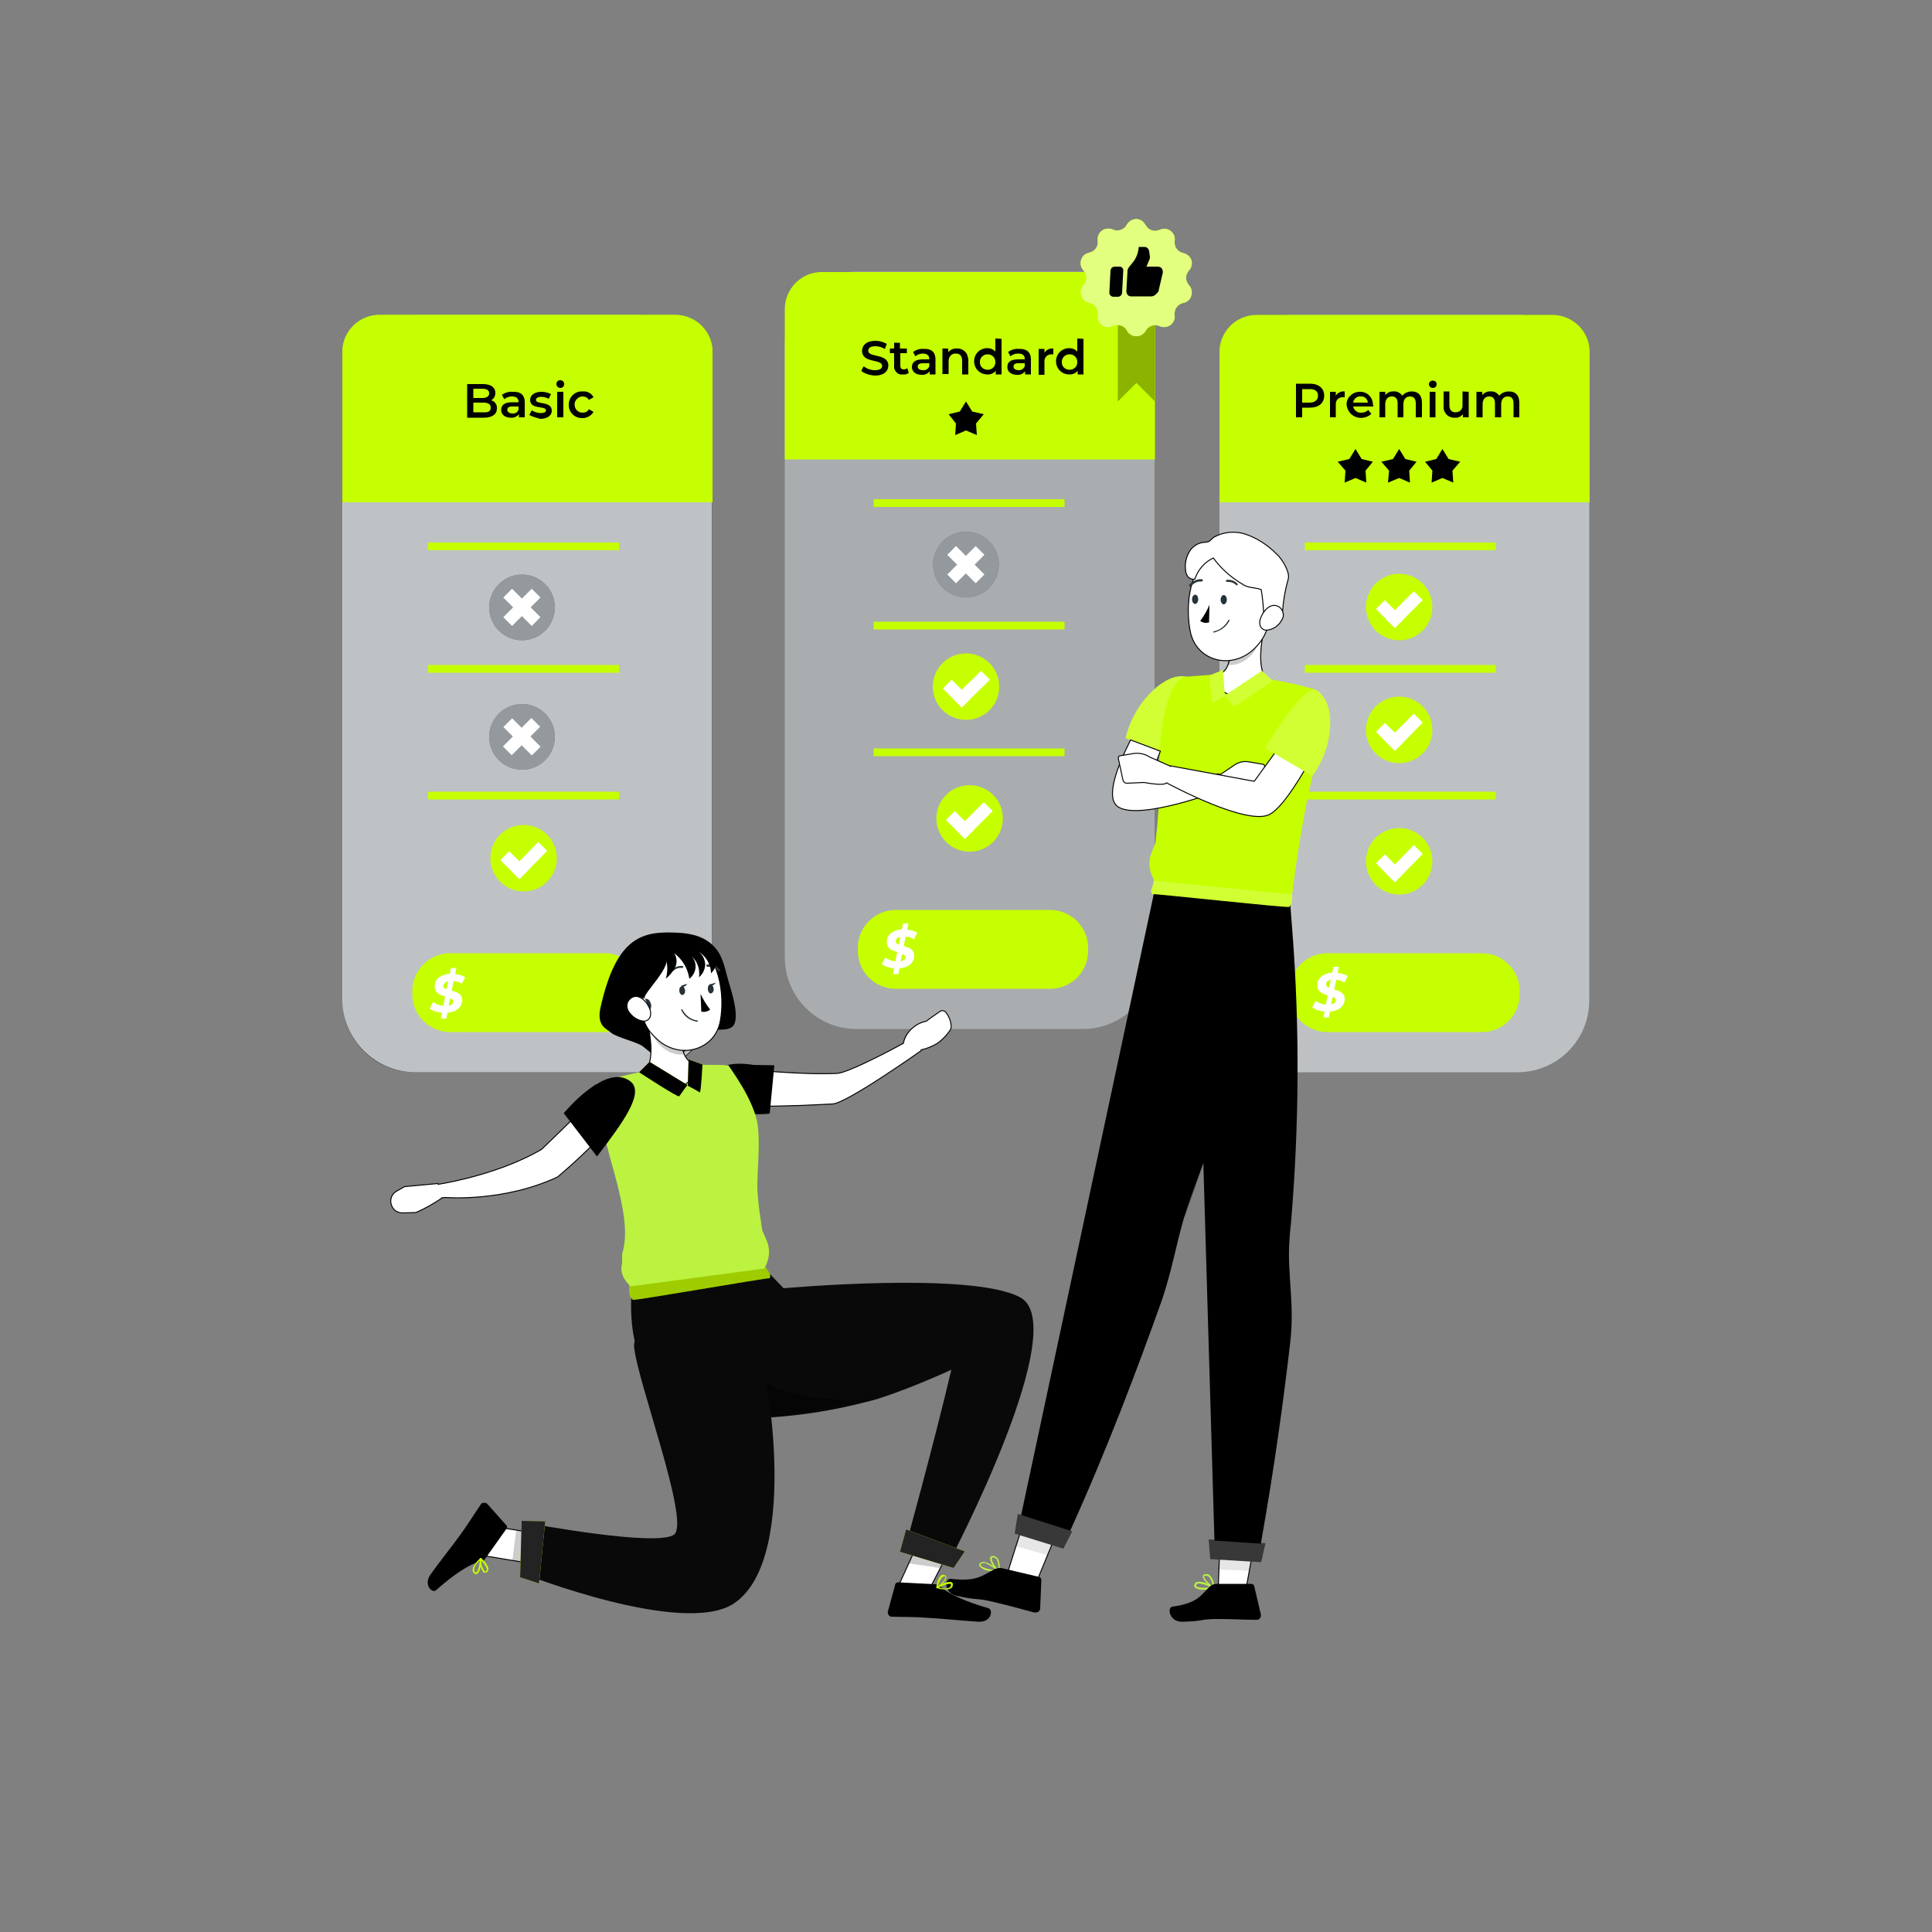 <svg xmlns="http://www.w3.org/2000/svg" xmlns:xlink="http://www.w3.org/1999/xlink" id="Layer_1" x="0px" y="0px" viewBox="0 0 500 500" style="enable-background:new 0 0 500 500;" xml:space="preserve"><rect x="0" y="0" width="500" height="500" fill="#808080" stroke="none"/><style type="text/css">	.st0{fill:#BDC1C3;}	.st1{fill:#C6FF00;}	.st2{fill:#FFFFFF;}	.st3{opacity:0.7;fill:#BDC1C3;}	.st4{fill:#263238;}	.st5{opacity:0.5;fill:#FFFFFF;enable-background:new    ;}	.st6{opacity:0.3;}	.st7{opacity:0.5;}	.st8{opacity:0.7;fill:#FFFFFF;enable-background:new    ;}	.st9{fill:#FFFFFF;stroke:#000000;stroke-width:0.25;stroke-miterlimit:10;}	.st10{opacity:0.1;enable-background:new    ;}	.st11{fill:#BBF340;}	.st12{fill:#383838;}	.st13{opacity:0.3;enable-background:new    ;}	.st14{opacity:0.2;fill:#FFFFFF;enable-background:new    ;}	.st15{opacity:0.2;enable-background:new    ;}	.st16{fill:#090909;}	.st17{fill:#232323;}	.st18{opacity:0.4;enable-background:new    ;}</style><g id="freepik--premium-option--inject-3">	<path class="st0" d="M334.2,81.5h58.5c10.3,0,18.6,8.3,18.6,18.6v158.8c0,10.3-8.3,18.6-18.6,18.6h-58.5   c-10.3,0-18.6-8.3-18.6-18.6V100.1C315.6,89.8,324,81.5,334.2,81.5z"></path>	<path class="st1" d="M411.4,91.1V130h-95.8V91.1c0-5.3,4.3-9.6,9.6-9.6h76.5C407.1,81.5,411.4,85.8,411.4,91.1L411.4,91.1z"></path>	<path d="M342.7,102.4c0,1.9-1.4,3.1-3.7,3.1h-2v2.5h-1.6v-8.7h3.6C341.3,99.3,342.7,100.5,342.7,102.4z M341.1,102.4   c0-1.1-0.7-1.7-2.1-1.7h-2v3.5h1.9C340.3,104.2,341.1,103.5,341.1,102.4z"></path>	<path d="M348,101.3v1.5c-0.1,0-0.2,0-0.4,0c-1-0.1-1.9,0.7-1.9,1.7c0,0.1,0,0.2,0,0.3v3.2h-1.5v-6.6h1.5v1   C346.2,101.6,347.1,101.2,348,101.3z"></path>	<path d="M355.4,105.2h-5.2c0.2,1,1.1,1.7,2.1,1.6c0.7,0,1.3-0.2,1.8-0.7l0.8,1c-1.5,1.4-3.8,1.4-5.3,0c-0.6-0.6-1-1.4-1.1-2.3   c-0.1-1.8,1.4-3.3,3.2-3.4c0.1,0,0.2,0,0.2,0c1.8-0.1,3.3,1.3,3.4,3.1c0,0.1,0,0.2,0,0.3C355.5,104.9,355.4,105.1,355.4,105.2z    M350.2,104.2h3.8c-0.1-1-0.9-1.7-1.9-1.6C351.2,102.5,350.3,103.2,350.2,104.2L350.2,104.2z"></path>	<path d="M368,104.2v3.8h-1.6v-3.6c0-1.2-0.5-1.8-1.5-1.8s-1.7,0.7-1.7,2v3.4h-1.5v-3.6c0-1.2-0.5-1.8-1.5-1.8s-1.7,0.7-1.7,2v3.4   H357v-6.6h1.5v0.8c0.6-0.6,1.4-1,2.2-0.9c0.9-0.1,1.7,0.4,2.2,1.1c0.6-0.7,1.5-1.1,2.5-1.1C366.9,101.3,368,102.2,368,104.2z"></path>	<path d="M369.8,99.4c0-0.5,0.5-0.9,1-0.9s1,0.3,1,0.9l0,0c0,0.6-0.4,1-1,1S369.8,99.9,369.8,99.4L369.8,99.4z M370,101.4h1.5v6.6   H370V101.4z"></path>	<path d="M380.1,101.4v6.6h-1.5v-0.8c-0.5,0.6-1.3,1-2.1,0.9c-1.4,0.1-2.7-0.9-2.9-2.4c0-0.2,0-0.4,0-0.6v-3.8h1.5v3.6   c0,1.2,0.6,1.8,1.6,1.8s1.8-0.7,1.8-1.7c0-0.1,0-0.2,0-0.3v-3.4L380.1,101.4z"></path>	<path d="M393.2,104.2v3.8h-1.5v-3.6c0-1.2-0.5-1.8-1.5-1.8s-1.7,0.7-1.7,2v3.4h-1.6v-3.6c0-1.2-0.5-1.8-1.5-1.8s-1.7,0.7-1.7,2v3.4   h-1.6v-6.6h1.5v0.8c0.6-0.6,1.4-1,2.2-0.9c0.9-0.1,1.7,0.4,2.2,1.1c0.6-0.7,1.5-1.1,2.5-1.1C392.1,101.3,393.2,102.2,393.2,104.2z"></path>	<path class="st1" d="M343.5,246.7h40c5.4,0,9.8,4.4,9.8,9.8v0.8c0,5.4-4.4,9.8-9.8,9.8h-40c-5.4,0-9.8-4.4-9.8-9.8v-0.8   C333.7,251.1,338.1,246.7,343.5,246.7z"></path>	<path class="st2" d="M348,258.5c0,1.9-1.5,3.1-3.8,3.3l-0.3,1.5h-1.4l0.3-1.5c-1.1-0.1-2.3-0.4-3.2-1.1l0.9-1.7   c0.8,0.6,1.7,0.9,2.6,1l0.5-2.4c-1.3-0.4-2.7-0.9-2.7-2.6c0-1.9,1.5-3.1,3.9-3.3l0.3-1.5h1.4l-0.3,1.6c0.9,0.1,1.8,0.3,2.6,0.8   l-0.9,1.7c-0.6-0.4-1.3-0.7-2.1-0.7l-0.5,2.5C346.6,256.4,348,256.9,348,258.5z M344,255.6l0.4-2c-0.8,0.1-1.2,0.6-1.2,1.1   S343.5,255.4,344,255.6z M345.7,258.8c0-0.4-0.3-0.7-0.8-0.8l-0.4,1.9C345.3,259.8,345.8,259.4,345.7,258.8L345.7,258.8z"></path>	<rect x="337.7" y="204.9" class="st1" width="49.4" height="2"></rect>	<rect x="337.7" y="172.1" class="st1" width="49.4" height="2"></rect>	<rect x="337.7" y="140.4" class="st1" width="49.4" height="2"></rect>	<circle class="st1" cx="362.1" cy="157.1" r="8.6"></circle>	<polygon class="st2" points="368.2,155.3 363.3,160.2 361,162.5 358.6,160.2 361,157.9 365.9,153  "></polygon>	<polygon class="st2" points="363.3,160.2 361,162.5 356.1,157.6 358.4,155.3 361,157.9  "></polygon>	<circle class="st1" cx="362.1" cy="188.9" r="8.6"></circle>	<polygon class="st2" points="368.2,187 363.3,192 361,194.3 358.6,192 361,189.6 365.9,184.7  "></polygon>	<polygon class="st2" points="363.3,192 361,194.3 356.1,189.4 358.4,187.1 361,189.6  "></polygon>	<circle class="st1" cx="362.1" cy="222.9" r="8.6"></circle>	<polygon class="st2" points="368.2,221 363.3,226 361,228.3 358.6,226 361,223.7 365.9,218.7  "></polygon>	<polygon class="st2" points="363.3,226 361,228.3 356.1,223.4 358.4,221.1 361,223.7  "></polygon>	<polygon points="350.8,116.2 352.4,118.8 355.3,119.5 353.4,121.8 353.6,124.9 350.8,123.7 348,124.9 348.2,121.8 346.2,119.5    349.2,118.8  "></polygon>	<polygon points="362.1,116.2 363.7,118.8 366.6,119.5 364.7,121.8 364.9,124.9 362.1,123.7 359.2,124.9 359.5,121.8 357.5,119.5    360.5,118.8  "></polygon>	<polygon points="373.3,116.2 374.9,118.8 377.9,119.5 375.9,121.8 376.1,124.9 373.3,123.7 370.5,124.9 370.7,121.8 368.8,119.5    371.7,118.8  "></polygon></g><g id="freepik--standard-option--inject-3">	<path class="st3" d="M221.7,70.3h58.5c10.3,0,18.6,8.3,18.6,18.6v158.8c0,10.3-8.3,18.6-18.6,18.6h-58.5   c-10.3,0-18.6-8.3-18.6-18.6V89C203.1,78.7,211.4,70.3,221.7,70.3z"></path>	<path class="st1" d="M298.9,80v38.9h-95.8V80c0-5.3,4.3-9.6,9.6-9.6h76.5C294.6,70.4,298.9,74.7,298.9,80z"></path>	<path d="M222.9,96l0.6-1.2c0.8,0.6,1.8,1,2.9,1c1.4,0,1.9-0.5,1.9-1.1c0-1.9-5.2-0.6-5.2-3.9c0-1.4,1.1-2.6,3.5-2.6   c1,0,2,0.3,2.9,0.8l-0.5,1.3c-0.7-0.4-1.6-0.7-2.4-0.7c-1.4,0-1.9,0.5-1.9,1.2c0,1.8,5.2,0.6,5.2,3.8c0,1.4-1.1,2.6-3.5,2.6   C225,97.1,223.8,96.7,222.9,96z"></path>	<path d="M235.2,96.5c-0.4,0.3-1,0.5-1.5,0.4c-1.1,0.2-2.1-0.6-2.3-1.7c0-0.2,0-0.4,0-0.6v-3.2h-1.1v-1.2h1.1v-1.5h1.5v1.5h1.8v1.2   H233v3.2c0,0.7,0.3,1,0.9,1c0.3,0,0.6-0.1,0.9-0.3L235.2,96.5z"></path>	<path d="M242.1,93v3.9h-1.5v-0.8c-0.5,0.6-1.3,1-2.1,0.9c-1.5,0-2.5-0.8-2.5-2s0.8-2,2.8-2h1.7v-0.1c0-0.9-0.6-1.4-1.6-1.4   c-0.7,0-1.4,0.2-2,0.7l-0.6-1.1c0.8-0.6,1.8-0.9,2.8-0.8C241,90.2,242.1,91.1,242.1,93z M240.5,94.8V94h-1.6   c-1.1,0-1.4,0.4-1.4,0.9s0.5,0.9,1.3,0.9C239.6,95.9,240.2,95.5,240.5,94.8L240.5,94.8z"></path>	<path d="M250.6,93.1v3.8H249v-3.6c0-1.2-0.6-1.8-1.6-1.8c-1-0.1-1.8,0.7-1.9,1.7c0,0.1,0,0.2,0,0.3v3.3h-1.6v-6.6h1.5v0.9   c0.6-0.6,1.4-1,2.3-0.9c1.4-0.1,2.7,1,2.8,2.4C250.6,92.7,250.6,92.9,250.6,93.1z"></path>	<path d="M259.2,87.7v9.2h-1.5V96c-0.6,0.6-1.4,1-2.2,0.9c-1.9,0-3.4-1.5-3.4-3.4s1.5-3.4,3.4-3.4c0.8,0,1.6,0.3,2.1,0.9v-3.4   L259.2,87.7z M257.6,93.6c0-1.1-1-2-2.1-1.9c-1.1,0-2,1-1.9,2.1c0,1.1,0.9,1.9,2,1.9s2-0.8,2-1.9C257.6,93.7,257.6,93.6,257.6,93.6   z"></path>	<path d="M266.8,93v3.9h-1.5v-0.8c-0.5,0.6-1.3,1-2.1,0.9c-1.5,0-2.5-0.8-2.5-2s0.7-2,2.8-2h1.7v-0.1c0-0.9-0.5-1.4-1.7-1.4   c-0.7,0-1.4,0.2-2,0.7l-0.6-1.1c0.8-0.6,1.8-0.9,2.8-0.8C265.6,90.2,266.8,91.1,266.8,93z M265.2,94.8V94h-1.6   c-1.1,0-1.3,0.4-1.3,0.9s0.5,0.9,1.3,0.9C264.2,95.9,264.9,95.5,265.2,94.8L265.2,94.8z"></path>	<path d="M272.6,90.2v1.5c-0.1,0-0.2,0-0.4,0c-1-0.1-1.9,0.7-1.9,1.7c0,0.1,0,0.3,0,0.4V97h-1.5v-6.7h1.5v1   C270.8,90.5,271.7,90.1,272.6,90.2z"></path>	<path d="M280.4,87.7v9.2h-1.5V96c-0.6,0.6-1.4,1-2.2,0.9c-1.9,0-3.4-1.5-3.4-3.4s1.5-3.4,3.4-3.4c0.8,0,1.6,0.3,2.1,0.9v-3.4   L280.4,87.7z M278.8,93.6c0-1.1-1-2-2.1-1.9c-1.1,0-2,1-1.9,2.1c0,1.1,0.9,1.9,2,1.9s2-0.8,2-1.9C278.8,93.7,278.8,93.6,278.8,93.6   z"></path>	<path class="st1" d="M231.8,235.5h40c5.4,0,9.8,4.4,9.8,9.8v0.8c0,5.4-4.4,9.8-9.8,9.8h-40c-5.4,0-9.8-4.4-9.8-9.8v-0.8   C222,239.9,226.4,235.5,231.8,235.5z"></path>	<rect x="226.1" y="193.7" class="st1" width="49.4" height="2"></rect>	<rect x="226.1" y="160.9" class="st1" width="49.4" height="2"></rect>	<rect x="226.1" y="129.2" class="st1" width="49.4" height="2"></rect>	<ellipse class="st1" cx="250" cy="177.7" rx="8.6" ry="8.6"></ellipse>	<polygon class="st2" points="256.2,175.9 251.2,180.8 248.9,183.1 246.6,180.8 248.9,178.5 253.9,173.6  "></polygon>	<polygon class="st2" points="251.2,180.8 248.9,183.1 244,178.2 246.3,175.9 248.9,178.5  "></polygon>			<ellipse transform="matrix(0.998 -7.094590e-02 7.094590e-02 0.998 -14.385 18.326)" class="st1" cx="250.8" cy="211.7" rx="8.6" ry="8.6"></ellipse>	<polygon class="st2" points="256.9,209.9 252,214.8 249.7,217.1 247.4,214.8 249.7,212.5 254.6,207.6  "></polygon>	<polygon class="st2" points="252,214.8 249.7,217.1 244.8,212.2 247.1,209.9 249.7,212.5  "></polygon>	<circle class="st4" cx="250" cy="146.1" r="8.5"></circle>	<circle class="st5" cx="250" cy="146.1" r="8.5"></circle>			<rect x="244.8" y="144.5" transform="matrix(0.707 -0.707 0.707 0.707 -30.077 219.585)" class="st2" width="10.4" height="3.2"></rect>			<rect x="248.4" y="140.9" transform="matrix(0.707 -0.707 0.707 0.707 -30.08 219.586)" class="st2" width="3.2" height="10.4"></rect>	<polygon class="st1" points="289.3,81.1 289.3,103.9 294.1,99.1 294.1,81.1  "></polygon>	<polygon class="st1" points="298.9,81.1 298.9,103.9 294.1,99.1 294.1,81.1  "></polygon>	<g class="st6">		<polygon points="298.9,81.1 298.9,103.9 294.1,99.1 289.3,103.9 289.3,81.1   "></polygon>	</g>	<path class="st1" d="M296.5,58.3L296.5,58.3c0.7,1.3,2.3,1.8,3.6,1.2l0,0c1.4-0.7,3-0.1,3.7,1.3c0.2,0.5,0.3,1,0.2,1.6l0,0   c-0.2,1.5,0.8,2.8,2.2,3.1l0,0c1.5,0.3,2.5,1.7,2.2,3.1c-0.1,0.5-0.3,1-0.7,1.4l0,0c-1,1.1-1,2.7,0,3.8l0,0c1,1.1,1,2.8-0.1,3.9   c-0.4,0.4-0.9,0.6-1.4,0.7l0,0c-1.4,0.3-2.4,1.6-2.2,3.1l0,0c0.2,1.5-0.8,2.9-2.3,3.1c-0.5,0.1-1.1,0-1.6-0.2l0,0   c-1.3-0.6-2.9-0.1-3.6,1.2l0,0c-0.7,1.3-2.4,1.8-3.7,1.1c-0.5-0.3-0.9-0.6-1.1-1.1l0,0c-0.7-1.3-2.3-1.9-3.7-1.2l0,0   c-1.4,0.7-3,0.1-3.7-1.3c-0.2-0.5-0.3-1-0.2-1.6l0,0c0.2-1.5-0.8-2.8-2.2-3.1l0,0c-1.5-0.3-2.5-1.7-2.2-3.2c0.1-0.5,0.3-1,0.7-1.4   l0,0c1-1.1,1-2.7,0-3.8l0,0c-1-1.1-1-2.8,0.1-3.9c0.4-0.4,0.9-0.6,1.4-0.7l0,0c1.4-0.3,2.4-1.6,2.2-3.1l0,0   c-0.2-1.5,0.8-2.9,2.3-3.1c0.5-0.1,1.1,0,1.6,0.2l0,0c1.3,0.6,2.9,0.1,3.6-1.2l0,0c0.7-1.3,2.3-1.9,3.7-1.2   C295.8,57.3,296.2,57.8,296.5,58.3z"></path>	<path class="st1" d="M296.5,58.3L296.5,58.3c0.7,1.3,2.3,1.8,3.6,1.2l0,0c1.4-0.7,3-0.1,3.7,1.3c0.2,0.5,0.3,1,0.2,1.6l0,0   c-0.2,1.5,0.8,2.8,2.2,3.1l0,0c1.5,0.3,2.5,1.7,2.2,3.1c-0.1,0.5-0.3,1-0.7,1.4l0,0c-1,1.1-1,2.7,0,3.8l0,0c1,1.1,1,2.8-0.1,3.9   c-0.4,0.4-0.9,0.6-1.4,0.7l0,0c-1.4,0.3-2.4,1.6-2.2,3.1l0,0c0.2,1.5-0.8,2.9-2.3,3.1c-0.5,0.1-1.1,0-1.6-0.2l0,0   c-1.3-0.6-2.9-0.1-3.6,1.2l0,0c-0.7,1.3-2.4,1.8-3.7,1.1c-0.5-0.3-0.9-0.6-1.1-1.1l0,0c-0.7-1.3-2.3-1.9-3.7-1.2l0,0   c-1.4,0.7-3,0.1-3.7-1.3c-0.2-0.5-0.3-1-0.2-1.6l0,0c0.2-1.5-0.8-2.8-2.2-3.1l0,0c-1.5-0.3-2.5-1.7-2.2-3.2c0.1-0.5,0.3-1,0.7-1.4   l0,0c1-1.1,1-2.7,0-3.8l0,0c-1-1.1-1-2.8,0.1-3.9c0.4-0.4,0.9-0.6,1.4-0.7l0,0c1.4-0.3,2.4-1.6,2.2-3.1l0,0   c-0.2-1.5,0.8-2.9,2.3-3.1c0.5-0.1,1.1,0,1.6,0.2l0,0c1.3,0.6,2.9,0.1,3.6-1.2l0,0c0.7-1.3,2.3-1.9,3.7-1.2   C295.8,57.3,296.2,57.8,296.5,58.3z"></path>	<g class="st7">		<path class="st2" d="M296.5,58.3L296.5,58.3c0.7,1.3,2.3,1.8,3.6,1.2l0,0c1.4-0.7,3-0.1,3.7,1.3c0.2,0.5,0.3,1,0.2,1.6l0,0    c-0.2,1.5,0.8,2.8,2.2,3.1l0,0c1.5,0.3,2.5,1.7,2.2,3.1c-0.1,0.5-0.3,1-0.7,1.4l0,0c-1,1.1-1,2.7,0,3.8l0,0c1,1.1,1,2.8-0.1,3.9    c-0.4,0.4-0.9,0.6-1.4,0.7l0,0c-1.4,0.3-2.4,1.6-2.2,3.1l0,0c0.2,1.5-0.8,2.9-2.3,3.1c-0.5,0.1-1.1,0-1.6-0.2l0,0    c-1.3-0.6-2.9-0.1-3.6,1.2l0,0c-0.7,1.3-2.4,1.8-3.7,1.1c-0.5-0.3-0.9-0.6-1.1-1.1l0,0c-0.7-1.3-2.3-1.9-3.7-1.2l0,0    c-1.4,0.7-3,0.1-3.7-1.3c-0.2-0.5-0.3-1-0.2-1.6l0,0c0.2-1.5-0.8-2.8-2.2-3.1l0,0c-1.5-0.3-2.5-1.7-2.2-3.2c0.1-0.5,0.3-1,0.7-1.4    l0,0c1-1.1,1-2.7,0-3.8l0,0c-1-1.1-1-2.8,0.1-3.9c0.4-0.4,0.9-0.6,1.4-0.7l0,0c1.4-0.3,2.4-1.6,2.2-3.1l0,0    c-0.2-1.5,0.8-2.9,2.3-3.1c0.5-0.1,1.1,0,1.6,0.2l0,0c1.3,0.6,2.9,0.1,3.6-1.2l0,0c0.7-1.3,2.3-1.9,3.7-1.2    C295.8,57.3,296.2,57.8,296.5,58.3z"></path>	</g>	<path d="M289.7,69h-1.2c-0.6,0-1,0.4-1.1,1l-0.3,5.7c0,0.6,0.4,1,0.9,1.1c0,0,0,0,0.1,0h1.2c0.6,0,1.1-0.5,1.1-1.1l0.3-5.7   C290.7,69.4,290.3,69,289.7,69z"></path>	<path d="M299.6,69h-2.9l0.8-1.9c0.1-0.2,0.1-0.4,0.1-0.6l-0.2-1.5c-0.1-0.6-0.6-1.1-1.2-1.1h-1.5c-0.1,1.5-0.6,2.9-1.6,4.1   l-0.9,1.1c-0.2,0.3-0.4,0.6-0.4,1l-0.3,5.3c0,0.7,0.5,1.3,1.2,1.3c0,0,0,0,0.1,0h5.1c0.5,0,0.9-0.2,1.2-0.5l0.5-0.5   c0.2-0.2,0.3-0.5,0.3-0.7l1-4.3c0.1-0.4,0-0.8-0.2-1.2l0,0C300.5,69.2,300.1,69,299.6,69z"></path>	<polygon points="250,103.9 251.6,106.5 254.6,107.2 252.6,109.6 252.8,112.6 250,111.4 247.2,112.6 247.4,109.6 245.5,107.2    248.4,106.5  "></polygon>	<path class="st2" d="M236.6,247.3c0,1.9-1.5,3.1-3.8,3.3l-0.3,1.5h-1.4l0.3-1.5c-1.1-0.1-2.3-0.4-3.2-1.1l0.9-1.7   c0.8,0.6,1.7,0.9,2.6,1l0.5-2.4c-1.3-0.4-2.7-0.9-2.7-2.6c0-1.9,1.5-3.1,3.9-3.3l0.3-1.5h1.4l-0.3,1.6c0.9,0.1,1.8,0.3,2.6,0.8   l-0.9,1.7c-0.6-0.4-1.3-0.7-2.1-0.7l-0.5,2.4C235.2,245.2,236.6,245.7,236.6,247.3z M232.6,244.5l0.4-2c-0.8,0.1-1.2,0.6-1.2,1.1   S232.1,244.2,232.6,244.5L232.6,244.5z M234.3,247.7c0-0.4-0.3-0.6-0.8-0.8l-0.4,1.9C233.9,248.6,234.4,248.2,234.3,247.7   L234.3,247.7z"></path></g><g id="freepik--basic-option--inject-3">	<path class="st4" d="M107.3,81.5h58.5c10.3,0,18.6,8.3,18.6,18.6v158.8c0,10.3-8.3,18.6-18.6,18.6h-58.5   c-10.3,0-18.6-8.3-18.6-18.6V100.1C88.6,89.8,97,81.5,107.3,81.5z"></path>	<path class="st8" d="M107.5,81.5h57.9c10.4,0,18.9,8.5,18.9,18.9v158.2c0,10.4-8.5,18.9-18.9,18.9h-57.9   c-10.4,0-18.9-8.5-18.9-18.9V100.4C88.6,90,97.1,81.5,107.5,81.5z"></path>	<path class="st1" d="M184.4,91.1V130H88.6V91.1c0-5.3,4.3-9.6,9.6-9.6l0,0h76.5C180.1,81.5,184.4,85.8,184.4,91.1L184.4,91.1z"></path>	<path class="st1" d="M184.4,91.1V130H88.6V91.1c0-5.3,4.3-9.6,9.6-9.6l0,0h76.5C180.1,81.5,184.4,85.8,184.4,91.1L184.4,91.1z"></path>	<path d="M128.6,105.7c0,1.5-1.2,2.4-3.4,2.4h-4.3v-8.7h4.1c2.1,0,3.2,0.9,3.2,2.3c0,0.8-0.4,1.5-1.1,1.9   C128,103.8,128.7,104.7,128.6,105.7z M122.5,100.6v2.4h2.3c1.1,0,1.8-0.4,1.8-1.2s-0.6-1.2-1.8-1.2L122.5,100.6z M127,105.5   c0-0.9-0.7-1.3-1.9-1.3h-2.6v2.5h2.6C126.4,106.8,127,106.4,127,105.5L127,105.5z"></path>	<path d="M135.8,104.1v3.9h-1.5v-0.8c-0.5,0.6-1.3,1-2.1,0.9c-1.5,0-2.5-0.8-2.5-2s0.8-2,2.8-2h1.7V104c0-0.9-0.6-1.4-1.7-1.4   c-0.7,0-1.4,0.2-2,0.7l-0.6-1.1c0.8-0.6,1.8-0.9,2.8-0.8C134.7,101.3,135.8,102.2,135.8,104.1z M134.2,106v-0.8h-1.6   c-1.1,0-1.3,0.4-1.3,0.9s0.5,0.9,1.3,0.9C133.3,107.1,134,106.7,134.2,106z"></path>	<path d="M137,107.4l0.6-1.2c0.7,0.4,1.5,0.7,2.3,0.7c1,0,1.4-0.3,1.4-0.7c0-1.3-4.1-0.1-4.1-2.7c0-1.2,1.1-2.1,2.9-2.1   c0.9,0,1.7,0.2,2.5,0.6l-0.6,1.2c-0.6-0.3-1.2-0.5-1.9-0.5c-0.9,0-1.4,0.3-1.4,0.8c0,1.3,4.1,0.2,4.1,2.8c0,1.2-1.1,2.1-3,2.1   C138.8,108.1,137.9,107.9,137,107.4z"></path>	<path d="M144,99.4c0-0.6,0.4-1,1-1s1,0.4,1,1s-0.4,1-1,1C144.5,100.4,144,100,144,99.4C144,99.4,144,99.4,144,99.4z M144.2,101.4   h1.6v6.6h-1.6V101.4z"></path>	<path d="M147.2,104.7c0-1.9,1.5-3.4,3.3-3.4c0.1,0,0.2,0,0.3,0c1.2-0.1,2.3,0.5,2.8,1.5l-1.2,0.7c-0.3-0.6-1-0.9-1.6-0.9   c-1.1,0-2.1,0.9-2.1,2.1s0.9,2.1,2.1,2.1c0.7,0,1.3-0.3,1.6-0.9l1.2,0.7c-0.6,1-1.7,1.6-2.8,1.6c-1.9,0.1-3.5-1.3-3.6-3.2   C147.2,104.9,147.2,104.8,147.2,104.7z"></path>	<circle class="st4" cx="135.1" cy="190.7" r="8.5"></circle>	<circle class="st5" cx="135.1" cy="190.7" r="8.5"></circle>			<rect x="129.8" y="189" transform="matrix(0.707 -0.707 0.707 0.707 -95.222 151.32)" class="st2" width="10.4" height="3.2"></rect>			<rect x="133.5" y="185.5" transform="matrix(0.707 -0.707 0.707 0.707 -95.255 151.388)" class="st2" width="3.2" height="10.4"></rect>	<circle class="st1" cx="135.5" cy="222.1" r="8.6"></circle>	<polygon class="st2" points="141.6,220.2 136.7,225.2 134.4,227.5 132.1,225.2 134.4,222.9 139.3,217.9  "></polygon>	<polygon class="st2" points="136.7,225.2 134.4,227.5 129.5,222.6 131.8,220.3 134.4,222.9  "></polygon>	<path class="st1" d="M116.5,246.7h40c5.4,0,9.8,4.4,9.8,9.8v0.8c0,5.4-4.4,9.8-9.8,9.8h-40c-5.4,0-9.8-4.4-9.8-9.8v-0.8   C106.7,251.1,111.1,246.7,116.5,246.7z"></path>	<path class="st2" d="M119.6,258.8c0,1.9-1.5,3.1-3.8,3.3l-0.3,1.5h-1.4l0.3-1.5c-1.1-0.1-2.3-0.4-3.2-1.1l0.9-1.7   c0.8,0.6,1.7,0.9,2.6,1l0.5-2.4c-1.3-0.4-2.7-0.9-2.7-2.6c0-1.9,1.5-3.1,3.9-3.3l0.3-1.5h1.4l-0.3,1.6c0.9,0.1,1.8,0.3,2.6,0.8   l-0.9,1.7c-0.6-0.4-1.3-0.7-2.1-0.7l-0.5,2.5C118.2,256.7,119.6,257.2,119.6,258.8z M115.6,256l0.4-2c-0.8,0.1-1.2,0.6-1.3,1.1   S115.1,255.8,115.6,256L115.6,256z M117.3,259.2c0-0.4-0.3-0.7-0.8-0.8l-0.4,1.9C116.9,260.1,117.3,259.7,117.3,259.2L117.3,259.2z   "></path>	<rect x="110.8" y="204.9" class="st1" width="49.4" height="2"></rect>	<rect x="110.8" y="172.1" class="st1" width="49.4" height="2"></rect>	<rect x="110.8" y="140.4" class="st1" width="49.4" height="2"></rect>	<circle class="st4" cx="135.1" cy="157.2" r="8.5"></circle>	<circle class="st5" cx="135.1" cy="157.2" r="8.5"></circle>			<rect x="129.9" y="155.6" transform="matrix(0.707 -0.707 0.707 0.707 -71.592 141.554)" class="st2" width="10.4" height="3.2"></rect>			<rect x="133.5" y="152" transform="matrix(0.707 -0.707 0.707 0.707 -71.592 141.555)" class="st2" width="3.2" height="10.4"></rect></g><g id="freepik--character-2--inject-3">	<polygon class="st9" points="260.1,409.1 267.8,410.5 273.6,396.4 265.2,393  "></polygon>	<polygon class="st10" points="262.8,400.1 265,393.6 268.9,394.5 273.6,396.4 271.1,402.5  "></polygon>	<path class="st11" d="M258.6,406.5c0,0-0.3-0.3-0.7-0.6s-0.6-0.5-1-0.7c-0.7-0.5-1.6-0.9-2.4-1c-0.3,0-0.5,0.1-0.8,0.3   c-0.3,0.2-0.4,0.5-0.2,0.8c0.6,0.7,1.4,1.1,2.3,1.2l0.7,0.1c0.7,0.1,1.3,0.2,2,0.2l0,0c0.1,0,0.2,0,0.2-0.1   C258.7,406.6,258.7,406.5,258.6,406.5z M257,406.3c-1.4-0.2-3-0.7-3.2-1.2c0-0.1-0.1-0.2,0.2-0.4c0.1-0.1,0.3-0.2,0.5-0.2   c0.1,0,0.3,0,0.4,0c0.9,0.4,1.8,0.9,2.6,1.5c0.1,0.1,0.3,0.2,0.4,0.4C257.6,406.4,257.3,406.3,257,406.3L257,406.3z"></path>	<path class="st11" d="M258.2,403.3c-0.2-0.3-0.6-0.5-1-0.6c-0.6-0.1-0.8,0.1-0.9,0.3c-0.2,0.5,0.1,1.3,0.6,2.1   c0.2,0.3,0.4,0.6,0.6,0.9s0.5,0.5,0.8,0.8h0.1l0,0h0.1c0.1,0,0.1-0.1,0.1-0.1c0-0.3,0.1-0.6,0.1-0.9   C258.8,404.9,258.6,404,258.2,403.3z M258.3,406.2c-0.1-0.1-0.2-0.2-0.3-0.3c-0.8-0.9-1.5-2.2-1.3-2.7c0,0,0.1-0.2,0.5-0.1h0.1   c0.2,0.1,0.5,0.2,0.6,0.4c0.4,0.7,0.5,1.5,0.5,2.3C258.3,405.9,258.3,406,258.3,406.2z"></path>	<path d="M259.6,405.9l9.3,2.2c0.3,0.1,0.6,0.4,0.6,0.7l-0.3,7.4c0,0.7-0.6,1.2-1.3,1.1c-0.1,0-0.2,0-0.3,0   c-3.3-0.9-6.2-1.7-10.4-2.7c-4.9-1.2-3.8-0.3-9.6-1.6c-3.5-0.8-3.1-4.6-1.6-4.4c7,0.8,8.2-0.9,11.4-2.5   C258.1,405.8,258.9,405.7,259.6,405.9z"></path>	<polygon class="st9" points="315.3,410.5 322.6,410.5 324.8,398.4 315.8,396.7  "></polygon>	<polygon class="st10" points="315.8,396.7 324.8,398.4 323.3,406.5 315.5,406.2  "></polygon>	<polygon class="st12" points="326.4,404.3 313.2,403.5 312.8,398.4 327.5,399.4  "></polygon>	<path class="st11" d="M314.2,410.7c0,0-0.3-0.2-0.8-0.4s-0.7-0.3-1.1-0.5c-0.8-0.4-1.7-0.5-2.5-0.4c-0.3,0.1-0.5,0.2-0.6,0.5   c-0.2,0.3-0.2,0.6,0,0.9c0.7,0.5,1.6,0.7,2.4,0.6h0.7c0.6,0,1.2-0.1,1.8-0.2l0,0c0.1,0,0.1-0.1,0.1-0.2   C314.3,410.8,314.3,410.8,314.2,410.7z M312.7,410.9c-1.4,0.1-2.8,0-3.1-0.4c-0.1-0.1-0.1-0.2,0-0.4c0.1-0.1,0.2-0.2,0.4-0.3   c0.1,0,0.2,0,0.4,0c0.9,0.1,1.9,0.4,2.7,0.9c0.2,0.1,0.3,0.1,0.5,0.2L312.7,410.9z"></path>	<path class="st11" d="M314.3,410.9c0-0.3-0.1-0.6-0.1-0.9c-0.1-0.9-0.5-1.7-1.1-2.3c-0.3-0.3-0.7-0.4-1.1-0.3   c-0.5,0-0.7,0.3-0.7,0.5c-0.1,0.5,0.5,1.2,1.1,1.9c0.2,0.2,0.5,0.5,0.8,0.7s0.6,0.4,0.9,0.6h0.1l0,0h0.1   C314.3,411,314.3,411,314.3,410.9z M311.6,408c0,0,0-0.2,0.4-0.2h0.1c0.2,0,0.5,0.1,0.7,0.2c0.5,0.6,0.9,1.3,1,2.1   c0,0.1,0,0.3,0.1,0.4l-0.4-0.2C312.6,409.6,311.6,408.5,311.6,408z"></path>	<path d="M315,409.9h8.9c0.3,0,0.6,0.2,0.7,0.6l1.7,7.3c0.1,0.6-0.2,1.3-0.9,1.4l0,0h-0.2c-3.2,0-6.1-0.2-10.1-0.2   c-4.7,0-3.5,0.6-9.1,0.7c-3.4,0.1-4-3.7-2.6-3.9c6.5-0.9,7.2-2.8,9.7-5.2C313.6,410.1,314.3,409.9,315,409.9z"></path>	<path d="M298.7,230.9l-34.6,162l12.8,3.4c9.5-20.9,17.5-42.2,23.5-59c2.8-7.9,4-15.4,6.1-22.4c2.6-8.3,6-16,7.8-22.9   c9.2-36.5,8.5-54.8,8.5-54.8l2-4.8L298.7,230.9z"></path>	<path class="st13" d="M320,265.6c-1.2,7.4-3.1,16.2-5.6,26.4c-0.8,3.3-6.5,19.3-7.8,22.9c-1.6-23.4,3.8-63,3.8-63L320,265.6z"></path>	<path d="M309.4,231.7l2.6,89l2.3,78l12,0.8c3.4-19.1,5.8-36.4,7.6-52c1.2-10.2-0.8-17.6-0.2-26.4c0.1-1.5,0.2-2.9,0.4-4.5   c2.1-25,2.3-50.1,0.4-75.1c-0.4-4.8-0.6-8-0.6-8l-24.5-3.1L309.4,231.7z"></path>	<polygon class="st12" points="275.2,400.8 262.6,396.9 263.4,391.8 277.5,396.3  "></polygon>	<path class="st1" d="M307.6,175.2c-2.4,3.5-4.1,7.3-5.2,11.4c-0.5,1.8-1,3.7-1.3,5.6l-0.9,2.4l-7.7-3.1l-1.2-0.5   c1.9-8.5,9.2-16.1,14.6-16C306.5,175,307.1,175.1,307.6,175.2z"></path>	<path class="st14" d="M307.6,175.2c-2.4,3.5-4.1,7.3-5.2,11.4c-0.5,1.8-1,3.7-1.3,5.6l-0.9,2.4l-7.7-3.1l-1.2-0.5   c1.9-8.5,9.2-16.1,14.6-16C306.5,175,307.1,175.1,307.6,175.2z"></path>	<path class="st1" d="M298,230.1c0.9-2.1,0.8-6.1,3.9-6.9c4.1-1,7.4-1.3,23.5,0.1c7.6,0.6,9.3,6.7,9,9.8c0,0.4-0.2,0.8-0.4,1.1   l-0.3,0.5c-0.8,0.3-35.1-3.5-35.5-3.3C297.9,231,297.8,230.5,298,230.1z"></path>	<path class="st14" d="M298,230.1c0.9-2.1,0.8-6.1,3.9-6.9c4.1-1,7.4-1.3,23.5,0.1c7.6,0.6,9.3,6.7,9,9.8c0,0.4-0.2,0.8-0.4,1.1   l-0.3,0.5c-0.8,0.3-35.1-3.5-35.5-3.3C297.9,231,297.8,230.5,298,230.1z"></path>	<g id="freepik--group--inject-3">		<path class="st1" d="M306.4,175.2c-0.2,0.4-7,1.1-6.5,31c0.1,3.9-0.9,12-0.9,12l0,0l-1,2.5c-0.8,2-0.7,4.3,0.3,6.3l0.5,0.9l0,0    l34.6,3.5h1c0,0,2.2-18.1,5.2-30.2c1-3.9,2-8.8,2-8.8c-0.7-4.6-1-9.2-1-13.8v-0.1c-4.2-1.2-8.5-2.2-12.8-2.8    c-4.6-0.7-9.2-1.1-13.9-1.1C309.6,174.9,306.4,175.2,306.4,175.2z"></path>		<path class="st9" d="M327.8,160.2c-1.2,4.4-2.8,12.5,0.1,15.8l-2.2,2.3c-2.7,2.7-7,2.8-9.7,0.1c-1-1-1.7-2.2-1.9-3.5l0,0    c5.1-0.8,4-5.9,4.9-10.8L327.8,160.2z"></path>		<path class="st15" d="M316.2,159c1,3.5,2.5,9.2,1.4,13.1c4.5,0.4,7.6-3.7,7.8-5.1c-0.6-1.6-1-3.1-1.3-4.8L316.2,159z"></path>		<path class="st9" d="M329.1,153.3c-0.5,7.5-0.6,10.7-4.4,14.5c-5.8,5.7-14.9,3.4-16.6-4.1c-1.5-6.8-0.4-17.9,7-20.8    c5.3-2.1,11.2,0.5,13.3,5.8C329,150.2,329.2,151.7,329.1,153.3z"></path>		<path class="st9" d="M333.4,149.8c-0.8,2.8-1.3,5.7-1.5,8.7H329c-0.5,0.5-0.7,1.3-0.5,2c-0.5-0.2-0.9-0.6-1.2-1    c-0.2-0.4-0.3-0.9-0.3-1.4c-0.1-1.8-0.3-3.7-0.6-5.5c-1.5-0.6-3.2-0.4-4.5-1.2c-3.1-1.8-5.8-4.1-7.9-7c-2.3,1.1-4,3.1-4.8,5.5    c-0.7,0.1-1.4-0.2-1.8-0.7c-0.4-0.6-0.6-1.2-0.6-1.9c-0.2-1.8,0.3-3.5,1.3-5c0.8-1,1.9-1.7,3.1-1.9c0.5,0,1-0.1,1.5-0.2    c0.5-0.2,1-0.9,1.5-1.2c2.3-1.3,5.1-1.6,7.7-0.9c3.2,1,6,2.8,8.4,5.2C331.8,144.6,333.9,148.1,333.4,149.8z"></path>		<path class="st9" d="M331.7,160.5c-0.7,1.3-1.9,2.2-3.3,2.5c-1.9,0.5-2.8-1.2-2.2-2.9c0.5-1.6,2.1-3.7,3.9-3.4    c1.3,0.2,2.2,1.5,2,2.9C332,159.9,331.9,160.2,331.7,160.5z"></path>		<path class="st4" d="M317.5,155.2c0,0.7-0.4,1.2-0.8,1.2s-0.8-0.5-0.8-1.2s0.4-1.2,0.8-1.2S317.5,154.5,317.5,155.2z"></path>		<path class="st4" d="M310.1,155.1c0,0.7-0.4,1.2-0.8,1.2s-0.8-0.5-0.8-1.2s0.4-1.2,0.8-1.2S310.1,154.4,310.1,155.1z"></path>		<path d="M313,156.5c-0.6,1.5-1.4,2.9-2.4,4.2c0.7,0.5,1.5,0.6,2.3,0.4L313,156.5z"></path>		<path class="st4" d="M315.3,163.3c-0.4,0.2-0.8,0.3-1.1,0.4c-0.1,0-0.2,0-0.2-0.1l0,0c0-0.1,0-0.2,0.1-0.2c1.6-0.3,3-1.4,3.8-2.9    c0-0.1,0.1-0.1,0.2-0.1s0.1,0.1,0.1,0.2l0,0l0,0C317.6,161.8,316.5,162.8,315.3,163.3z"></path>		<path class="st4" d="M320.1,151.5c-0.1,0-0.2,0-0.2-0.1c-0.6-0.6-1.5-0.9-2.3-0.8c-0.2,0-0.3-0.1-0.3-0.2c-0.1-0.1,0-0.3,0.1-0.3    l0,0l0,0c1-0.2,2.1,0.2,2.8,0.9c0.1,0.1,0.1,0.3,0.1,0.4C320.2,151.4,320.1,151.5,320.1,151.5z"></path>		<path class="st4" d="M308.1,151.8c-0.1,0-0.2,0-0.3-0.1c-0.1-0.1-0.1-0.3,0-0.4l0,0l0,0c0.8-0.9,2-1.5,3.2-1.4    c0.2,0,0.3,0.2,0.3,0.3l0,0l0,0c0,0.2-0.2,0.3-0.4,0.3l0,0c-1-0.1-2,0.4-2.6,1.2C308.2,151.8,308.2,151.8,308.1,151.8z"></path>	</g>	<path class="st1" d="M326.6,173.6l2.8,2.6c0,0-10,7-10.2,6.6c-0.7-1-1.4-1.9-2.2-2.8L326.6,173.6z"></path>	<path class="st1" d="M316.5,173.4l-3.5,1.4c0,0,0.6,7.6,0.9,7.2c1-0.7,2-1.3,3.1-1.8L316.5,173.4z"></path>	<path class="st14" d="M326.6,173.6l2.8,2.6c0,0-10,7-10.2,6.6c-0.7-1-1.4-1.9-2.2-2.8L326.6,173.6z"></path>	<path class="st14" d="M316.5,173.4l-3.5,1.4c0,0,0.6,7.6,0.9,7.2c1-0.7,2-1.3,3.1-1.8L316.5,173.4z"></path>	<path class="st9" d="M314.7,204.6c0.6,0.9,5.9,0,5.9,0l4.5,0.3c0.5,0,0.9-0.4,1-0.9l1.2-5.6c0-0.3-0.1-0.5-0.4-0.6l-3.5-0.6   c-1.4-0.3-2.9,0-4.1,0.9l-3.7,2.5L314.7,204.6z"></path>	<path class="st9" d="M315.6,200.3l-0.2,4.4c0,0-20.1,7.6-25.9,4.2c-3.8-2.2,0-11.3,3.1-17.4l7.7,2.9l-2.5,6.6L315.6,200.3z"></path>	<path class="st9" d="M344.1,187.1c0,0-9.6,20.3-15.4,23.6c-5.7,3.3-26.2-7.8-26.8-8.1c-0.7,0.9-5.8-0.1-5.8-0.1l-4.5,0.2   c-0.5,0-0.9-0.4-1-0.9l-1.2-5.6c0-0.3,0.2-0.5,0.4-0.6l3.6-0.6c1.4-0.2,2.9,0.1,4.1,0.9l5.4,2.4v-0.1l21.7,4l14.8-20.4L344.1,187.1   z"></path>	<path class="st1" d="M342.2,180c3.5,4.1,2.5,14.3-2.6,20.8l-12.2-7.2c0,0,7.2-12.1,11.1-14.5C340.3,178.1,341,178.5,342.2,180z"></path>	<path class="st14" d="M342.2,180c3.5,4.1,2.5,14.3-2.6,20.8l-12.2-7.2c0,0,7.2-12.1,11.1-14.5C340.3,178.1,341,178.5,342.2,180z"></path></g><g id="freepik--character-1--inject-3">	<polygon class="st9" points="231.9,411.8 239.7,412.9 247.7,397.4 239.1,396  "></polygon>	<polygon class="st15" points="239.1,396 247.7,397.4 243.3,405.8 235.2,404.6  "></polygon>	<path d="M242,410l-9.6-0.5c-0.3,0-0.6,0.2-0.7,0.5l-1.9,7c-0.2,0.6,0.2,1.2,0.8,1.4l0,0h0.3c3.1,0.1,5.4,0,9.3,0.3   c2.4,0.1,9.6,0.8,13,1s3.9-3.1,2.6-3.5c-6-1.7-10.5-3.8-12.4-5.6C243,410.2,242.5,410,242,410z"></path>	<path class="st1" d="M242.5,411c-0.1,0-0.1-0.1-0.1-0.2s0-0.1,0.1-0.2c0.3-0.2,2.9-1.6,3.8-1.1c0.2,0.1,0.3,0.3,0.3,0.5   c0,0.4-0.1,0.8-0.4,1c-0.5,0.3-1,0.4-1.5,0.3C243.8,411.4,243.1,411.2,242.5,411z M245.8,409.9c-1,0.1-1.9,0.4-2.8,0.9   c0.9,0.4,1.9,0.4,2.8,0c0.2-0.2,0.3-0.4,0.3-0.7c0-0.1,0-0.2-0.1-0.2C245.9,409.9,245.9,409.9,245.8,409.9L245.8,409.9z"></path>	<path class="st1" d="M242.4,411.1c-0.1,0-0.1-0.1-0.1-0.2s0.3-2.4,1.2-3.1c0.2-0.2,0.5-0.3,0.8-0.2c0.3,0,0.5,0.2,0.6,0.5   c0.1,0.8-1.6,2.5-2.4,2.9L242.4,411.1L242.4,411.1z M244.3,408c-0.2,0-0.3,0.1-0.4,0.1c-0.6,0.7-1,1.5-1.1,2.4   c0.9-0.6,1.9-1.8,1.9-2.4c0,0,0-0.2-0.2-0.2L244.3,408L244.3,408z"></path>	<path class="st16" d="M190.5,366.8l5.7,0.2c9.5-0.4,18.9-1.8,28.1-4.2c8.2-2,21.9-8.3,21.9-8.3c-4.4,18.8-12.3,47.4-12.3,47.4   l12.2,1.4c0,0,31.8-60.6,17.8-67.6c-12.6-6.7-61.1-2.3-61.1-2.3l-5-5.2l-33.9,2.8C163.8,331,157.3,366.8,190.5,366.8z"></path>	<polygon class="st1" points="246.8,405.8 232.9,401.6 234.5,395.8 249.7,401.5  "></polygon>	<polygon class="st17" points="246.8,405.8 232.9,401.6 234.5,395.8 249.7,401.5  "></polygon>	<path class="st18" d="M194.7,353.5c3.4,10,29.3,9,32.9,8.5c-21.3,4.1-25.4,4.7-31.4,5l-5.7-0.2c-1.8,0-3.6-0.1-5.3-0.4   C187.8,349.2,190.6,341.5,194.7,353.5z"></path>	<polygon class="st9" points="124.9,394.6 123.9,402.4 142,405.4 143,397.5  "></polygon>	<path d="M125.5,403.5l5.6-7.9c0.2-0.3,0.2-0.6-0.1-0.9l-4.8-5.4c-0.4-0.5-1.2-0.5-1.7-0.1c-0.1,0.1-0.1,0.1-0.1,0.2   c-1.8,2.6-2.9,4.5-5.2,7.7c-1.4,2-5.9,7.7-7.8,10.4s0.5,5,1.5,4c4.7-4.2,8.8-6.8,11.4-7.4C124.8,404.2,125.2,403.9,125.5,403.5z"></path>	<path class="st1" d="M124.3,403.3c0.1,0,0.1,0,0.2,0s0.1,0.1,0.1,0.2c0,0.3-0.2,3.3-1.1,3.8c-0.2,0.1-0.4,0.1-0.6,0   c-0.3-0.2-0.6-0.5-0.6-0.9c0-0.5,0.2-1.1,0.6-1.5C123.2,404.3,123.7,403.8,124.3,403.3z M124.2,403.9c-0.8,0.6-1.4,1.4-1.5,2.4   c0,0.3,0.2,0.5,0.4,0.6c0.1,0.1,0.2,0.1,0.2,0c0.1,0,0.1-0.1,0.2-0.2C123.9,405.8,124.1,404.9,124.2,403.9z"></path>	<path class="st1" d="M124.3,403.2c0.1,0,0.1,0,0.2,0c0.1,0.1,1.8,1.6,1.9,2.8c0,0.3-0.1,0.6-0.3,0.8c-0.2,0.2-0.5,0.3-0.8,0.2   c-0.8-0.4-1.3-2.7-1.2-3.6L124.3,403.2C124.2,403.3,124.2,403.3,124.3,403.2z M126,406.1c-0.3-0.9-0.8-1.6-1.5-2.2c0,1,0.4,2,1,2.8   c0.1,0.1,0.3,0,0.3-0.1l0,0v-0.1C126,406.4,126,406.2,126,406.1L126,406.1z"></path>	<polygon class="st15" points="143,397.5 142,405.4 132.6,403.9 133.6,396  "></polygon>	<path class="st16" d="M195.4,346.1c2.8,4.4,12.3,57.1-5.5,68.9c-13.1,8.6-54.4-7.7-54.4-7.7l1.3-13.1c0,0,33.6,6.3,37.7,2.9   s-9.7-40-10.4-48.6S195.4,346.1,195.4,346.1z"></path>	<polygon class="st1" points="134.6,408.2 135,393.6 141.1,393.7 139.5,409.8  "></polygon>	<polygon class="st17" points="134.6,408.2 135,393.6 141.1,393.7 139.5,409.8  "></polygon>	<path class="st1" d="M199.2,329.6c-1.1-2-4.3-5.9-7.5-6.5c-4.2-0.7-5.1-0.9-21.1,1.6c-7.6,1.2-8.1,7.1-7.7,10.2   c0.1,0.4,0.2,0.8,0.5,1.1l0.4,0.4c0.8,0.2,35-5.8,35.4-5.6C199.3,330.6,199.4,330.1,199.2,329.6z"></path>	<path class="st15" d="M199.2,329.6c-1.1-2-4.3-5.9-7.5-6.5c-4.2-0.7-5.1-0.9-21.1,1.6c-7.6,1.2-8.1,7.1-7.7,10.2   c0.1,0.4,0.2,0.8,0.5,1.1l0.4,0.4c0.8,0.2,35-5.8,35.4-5.6C199.3,330.6,199.4,330.1,199.2,329.6z"></path>	<g id="freepik--group--inject-3_00000138554879179033211050000017016693738940874660_">		<path class="st9" d="M245.9,266.6c-0.9,1.3-2,2.5-3.3,3.4c-1.3,0.8-2.8,1.4-4.2,1.7v0.2c0,0-19.2,13.6-22.9,13.8    c-2.5,0.1-5.4,0.3-8.5,0.4c-3.5,0.1-7.1,0.2-10.4,0.2c-5.9,0-10.8-0.4-11.8-1.5c-3-3.2,0.2-8.2,4.9-8.1c6.1,0.1,16.8,1.5,26.9,1.1    c2.5-0.1,11.9-4.9,17.2-7.8c0.5-2.8,3.1-5.2,5.9-5.7c1-0.8,2.4-1.7,3.5-2.5c0.5-0.4,1.2-0.3,1.6,0.2c0.7,0.9,1.2,2,1.3,3.1    C246.3,265.7,246.1,266.2,245.9,266.6z"></path>		<path d="M195,275.6c0,0-8.5-1.6-9.9,2.5s2.3,11.4,14.1,10.1l1.2-12.5L195,275.6z"></path>		<path class="st11" d="M188.5,275.7c0.2,0.4,6.7,8.9,7.6,15.5c0.6,4.8,0,10-0.1,15.3c-0.1,3.8,1.3,12,1.3,12l0,0l1.1,2.5    c0.9,2,0.8,4.3-0.1,6.3l-0.5,1l0,0l-34.5,4.6l0,0l-0.2-0.1c0,0-3.1-2.6-2.1-5.8v-2.5c1.4-4.5,1-10.3-2.4-22.3    c-1.1-3.9-2.3-8.7-2.3-8.7c0.9-8.6-1.9-13-1.9-13s0,0,0-0.1c4.2-1.4,8.4-2.4,12.7-3.2c4.6-0.9,9.2-1.4,13.9-1.6    C185.3,275.5,188.5,275.7,188.5,275.7z"></path>		<path d="M185.1,245.3c2.2,2.5,2.6,6,3.6,9.2c0.8,2.6,2.4,7.9,1.4,10.4c-1.1,2.9-6.8,0.4-8.7,2.9c-7.5,9.7-12,5.5-14.9,3.1    c-1.4-1.2-6.9-2.4-8.3-3.6s-3.8-1.8-2.8-6.5c4.2-18.8,11.1-19.9,20.3-19.4C179.2,241.6,182.7,242.5,185.1,245.3z"></path>		<path class="st9" d="M166.6,261.4c1.4,4.4,3.2,12.4,0.4,15.8l2.3,2.2c2.7,2.7,7.1,2.6,9.7-0.1c1-1,1.6-2.3,1.9-3.7l0,0    c-5.1-0.6-4.2-5.8-5.3-10.6L166.6,261.4z"></path>		<path class="st15" d="M178.1,259.8c-0.9,3.5-2.2,9.3-1,13.1c-4.5,0.5-7.7-3.5-7.9-4.8c0.5-1.6,0.9-3.2,1.1-4.8L178.1,259.8z"></path>		<path class="st9" d="M165.1,254.6c0.8,7.5,0.9,10.7,4.9,14.3c5.9,5.5,15,2.9,16.4-4.6c1.3-6.8-0.2-17.9-7.6-20.6    c-5.3-1.9-11.2,0.8-13.1,6.1C165.1,251.4,164.9,253,165.1,254.6L165.1,254.6z"></path>		<path class="st4" d="M166.9,258.5c0.6,1,0.9,2.1,0.9,3.3c0.7-0.5,0.9-1.4,0.6-2.2C168.1,258.8,167.7,258.4,166.9,258.5z"></path>		<path class="st9" d="M162.7,261.8c0.8,1.2,2,2.1,3.4,2.4c1.9,0.4,2.7-1.3,2.1-3c-0.5-1.5-2.2-3.6-4-3.3c-1.3,0.3-2.2,1.6-1.9,2.9    C162.4,261.2,162.5,261.6,162.7,261.8z"></path>		<path class="st4" d="M175.8,256.3c0,0.7,0.4,1.2,0.8,1.2s0.8-0.6,0.7-1.2s-0.4-1.2-0.8-1.1S175.8,255.6,175.8,256.3z"></path>		<path class="st4" d="M183.2,256c0,0.6,0.4,1.2,0.8,1.1s0.8-0.6,0.7-1.2s-0.4-1.2-0.8-1.2S183.1,255.3,183.2,256z"></path>		<path class="st4" d="M183.7,254.8l1.5-0.5C185.3,254.3,184.5,255.5,183.7,254.8z"></path>		<path d="M181.3,257.2c0.7,1.5,1.5,2.8,2.5,4.1c-0.7,0.5-1.5,0.7-2.3,0.5L181.3,257.2z"></path>		<path class="st4" d="M179.2,264.1c0.4,0.1,0.8,0.3,1.2,0.3c0.1,0,0.2,0,0.2-0.1l0,0l0,0c0-0.1,0-0.2-0.1-0.2    c-1.7-0.2-3.1-1.3-3.9-2.8c0-0.1-0.1-0.1-0.2-0.1c-0.1,0-0.1,0.1-0.1,0.2l0,0C176.9,262.7,177.9,263.6,179.2,264.1z"></path>		<path class="st4" d="M174,251.4c0.1,0,0.2,0,0.2-0.1c0.6-0.6,1.4-0.9,2.3-0.8c0.2,0,0.3-0.1,0.3-0.2c0.1-0.1,0-0.3-0.1-0.3l0,0    l0,0c-1-0.1-2.1,0.2-2.8,1c-0.1,0.1-0.1,0.3-0.1,0.4C173.9,251.4,174,251.4,174,251.4z"></path>		<path class="st4" d="M186,251.4c0.1,0,0.2,0,0.3-0.1s0.1-0.3,0-0.4l0,0c-0.8-0.9-2-1.4-3.2-1.3c-0.2,0-0.3,0.2-0.3,0.3l0,0l0,0    c0,0.2,0.2,0.3,0.4,0.3l0,0c1-0.1,2,0.3,2.6,1.1C185.9,251.4,185.9,251.4,186,251.4z"></path>		<path class="st4" d="M176.3,255.1l1.5-0.5C177.9,254.6,177.1,255.9,176.3,255.1z"></path>		<path d="M172.2,247.2c2.2,2.7-5.8,9.8-5.4,11.2c-2.2,0.1-3.8-4.4-3.9-6.8c-0.1-2.4,0.6-4.7,2.1-6.6c0.9-1.2,2.6-1.4,4.2-1.6    c0.4-0.1,0.9-0.1,1.3,0.1c0.5,0.3,0.8,0.8,0.9,1.4C171.6,245.8,171.8,246.5,172.2,247.2z"></path>		<path d="M169.2,243.5c2.9,2.3,4.2,6.2,3.1,9.8c1-0.8,1.8-1.8,2.4-2.9c0.6-1.2,0.5-2.6-0.2-3.7c2.1,1.6,3.5,3.9,3.9,6.6    c0.9-0.7,1.5-1.7,1.6-2.9c0.1-1.1-0.3-2.2-1.1-3c1.6,1.4,2.3,3.4,2,5.5c1-0.8,1.6-2.1,1.6-3.4c-0.1-1.4-0.8-2.7-2-3.4    c2.1,1.2,3.5,3.4,3.5,5.8c2.3-2.2,1.5-5.4-1.3-7.1C178.5,242.7,173.7,242.2,169.2,243.5z"></path>	</g>	<path class="st1" d="M168.1,274.8l-2.7,2.7c0,0,10.2,6.7,10.4,6.2c0.7-1,1.4-2,2.1-2.9L168.1,274.8z"></path>	<path class="st1" d="M178.2,274.2l3.6,1.3c0,0-0.4,7.6-0.7,7.2c-1-0.6-2.1-1.2-3.1-1.7L178.2,274.2z"></path>	<path d="M168.1,274.8l-2.7,2.7c0,0,10.2,6.7,10.4,6.2c0.7-1,1.4-2,2.1-2.9L168.1,274.8z"></path>	<path d="M178.2,274.2l3.6,1.3c0,0-0.4,7.6-0.7,7.2c-1-0.6-2.1-1.2-3.1-1.7L178.2,274.2z"></path>	<path class="st9" d="M158.9,290.1c-5.1,6.6-14.6,14.5-14.6,14.5c-14.1,6.6-29.1,5.3-29.1,5.3s-0.4,0.1-0.9,0.1v0.1   c-2.1,1.4-4.3,2.7-6.7,3.7l0,0l-3.4,0.1c-1.1,0-2.1-0.5-2.6-1.4l-0.1-0.2l0,0c-0.8-1.4-0.3-3.2,1.1-4l2.1-1.2l0,0l8.6-0.8l0.1,0.2   c3.8-0.6,16.5-3.1,26.7-9c0,0,9.6-9.1,13.8-13.8C159.4,277.3,166.5,280.3,158.9,290.1z"></path>	<path d="M163.2,279.9c3.6,2.9-1.8,10.4-8.7,19.4l-8.6-11.2C145.9,288.1,156.8,274.8,163.2,279.9z"></path></g></svg>